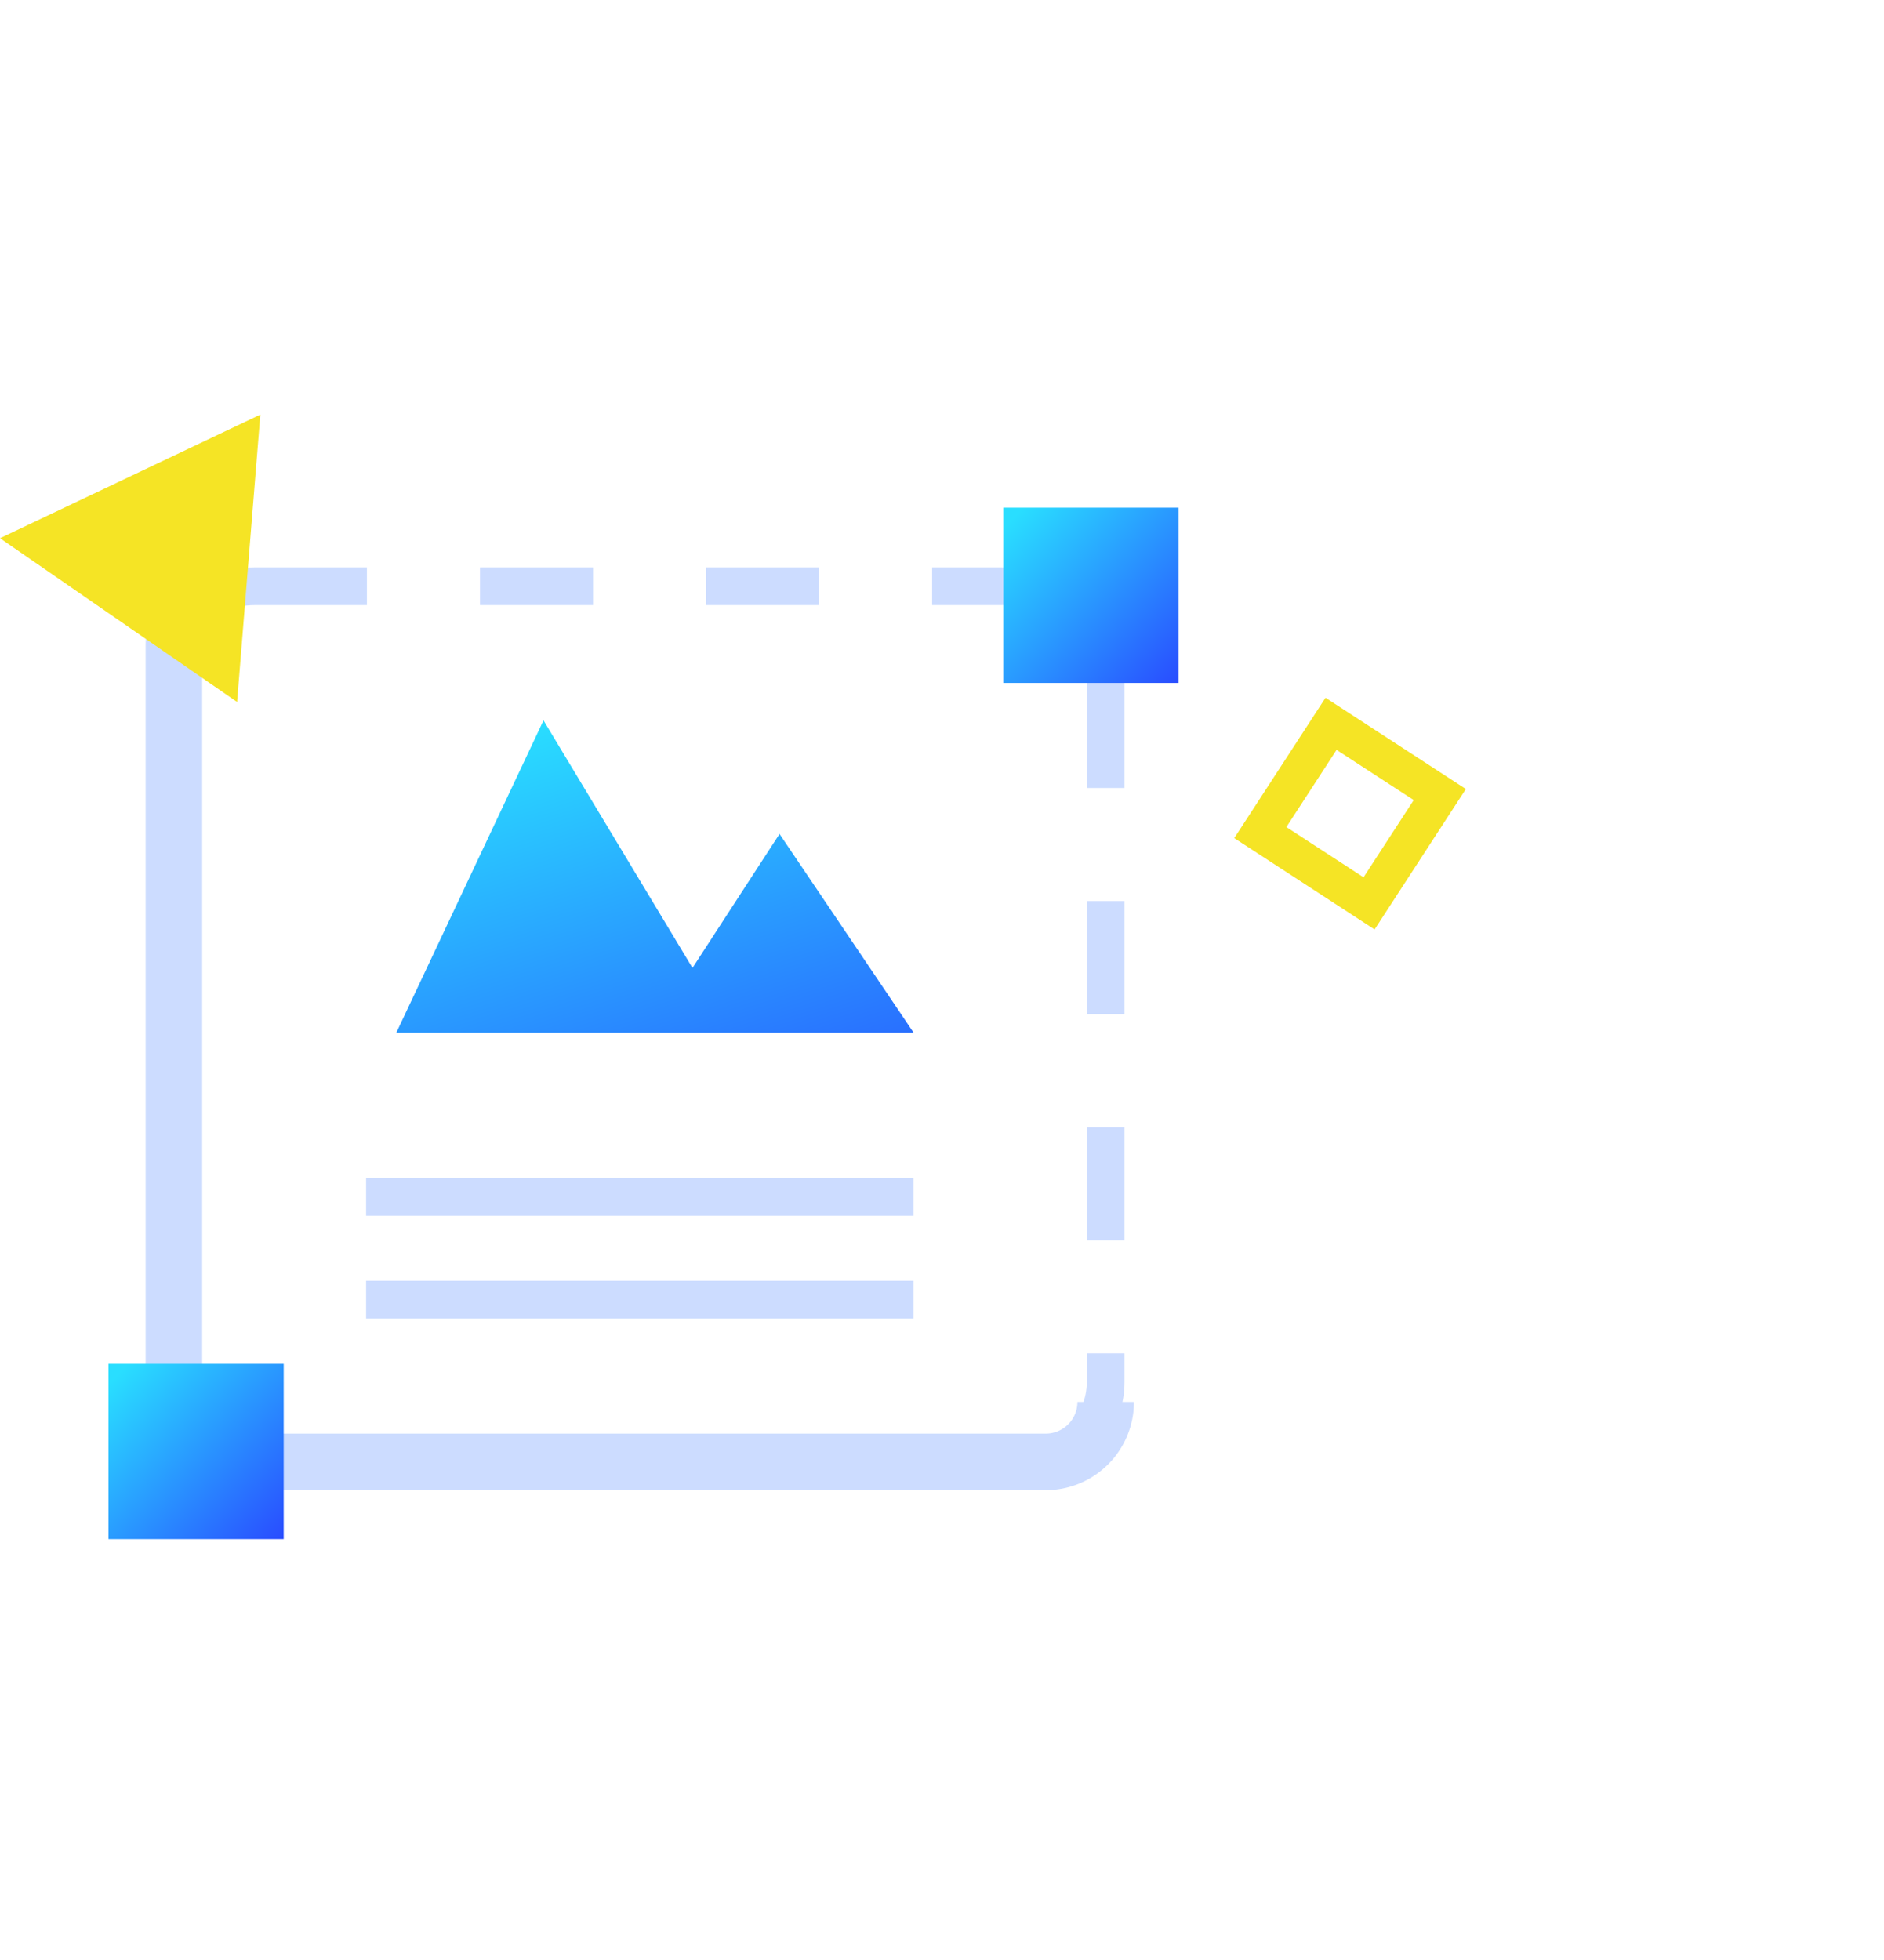 <svg xmlns="http://www.w3.org/2000/svg" width="50" height="52"><defs><linearGradient id="a" x1=".277" x2=".916" y2="1.21" gradientUnits="objectBoundingBox"><stop offset="0" stop-color="#29deff"/><stop offset="1" stop-color="#2962ff"/></linearGradient><linearGradient id="b" x1=".042" y1=".07" x2="1.084" y2="1.049" gradientUnits="objectBoundingBox"><stop offset=".001" stop-color="#29deff"/><stop offset="1" stop-color="#2942ff"/></linearGradient></defs><g data-name="Group 11447"><path data-name="Rectangle 5844" fill="none" d="M0 0h50v52H0z"/><g data-name="Group 4851" transform="translate(669.242 -3106.645)"><path data-name="Rectangle 405" d="M-639.898 3143.84a1.59 1.59 0 01-1.59 1.59h-21.549a1.591 1.591 0 01-1.59-1.59v-20.051a1.59 1.59 0 011.59-1.59" fill="none" stroke="#ccdcff" stroke-width="1.5"/><rect data-name="Rectangle 405" width="24.729" height="23.231" rx="2.123" transform="translate(-664.627 3122.199)" fill="none" stroke="#ccdcff" stroke-dasharray="3"/><path data-name="Path 21558" d="M-662.95 3125.269l-6.292-4.345 6.909-3.279z" fill="#f5e425"/><path data-name="Rectangle 663" fill="none" stroke="#f5e425" d="M-633.917 3125.848l2.886 1.877-1.877 2.887-2.886-1.878z"/><g data-name="Group 4850"><path data-name="Line 249" fill="none" stroke="#ccdcff" d="M-659.526 3138.399h14.529"/><path data-name="Line 250" fill="none" stroke="#ccdcff" d="M-659.526 3141.124h14.529"/><path data-name="Path 23868" d="M-655.2 3136.758h13.727l-3.558-5.271-2.31 3.554-3.954-6.567z" transform="translate(-3.523 -2.717)" fill="url(#a)"/></g><path data-name="Rectangle 664" transform="translate(-642.614 3120.114)" fill="url(#b)" d="M0 0h4.65v4.65H0z"/><path data-name="Rectangle 665" transform="translate(-666.363 3142.828)" fill="url(#b)" d="M0 0h4.65v4.65H0z"/></g></g></svg>